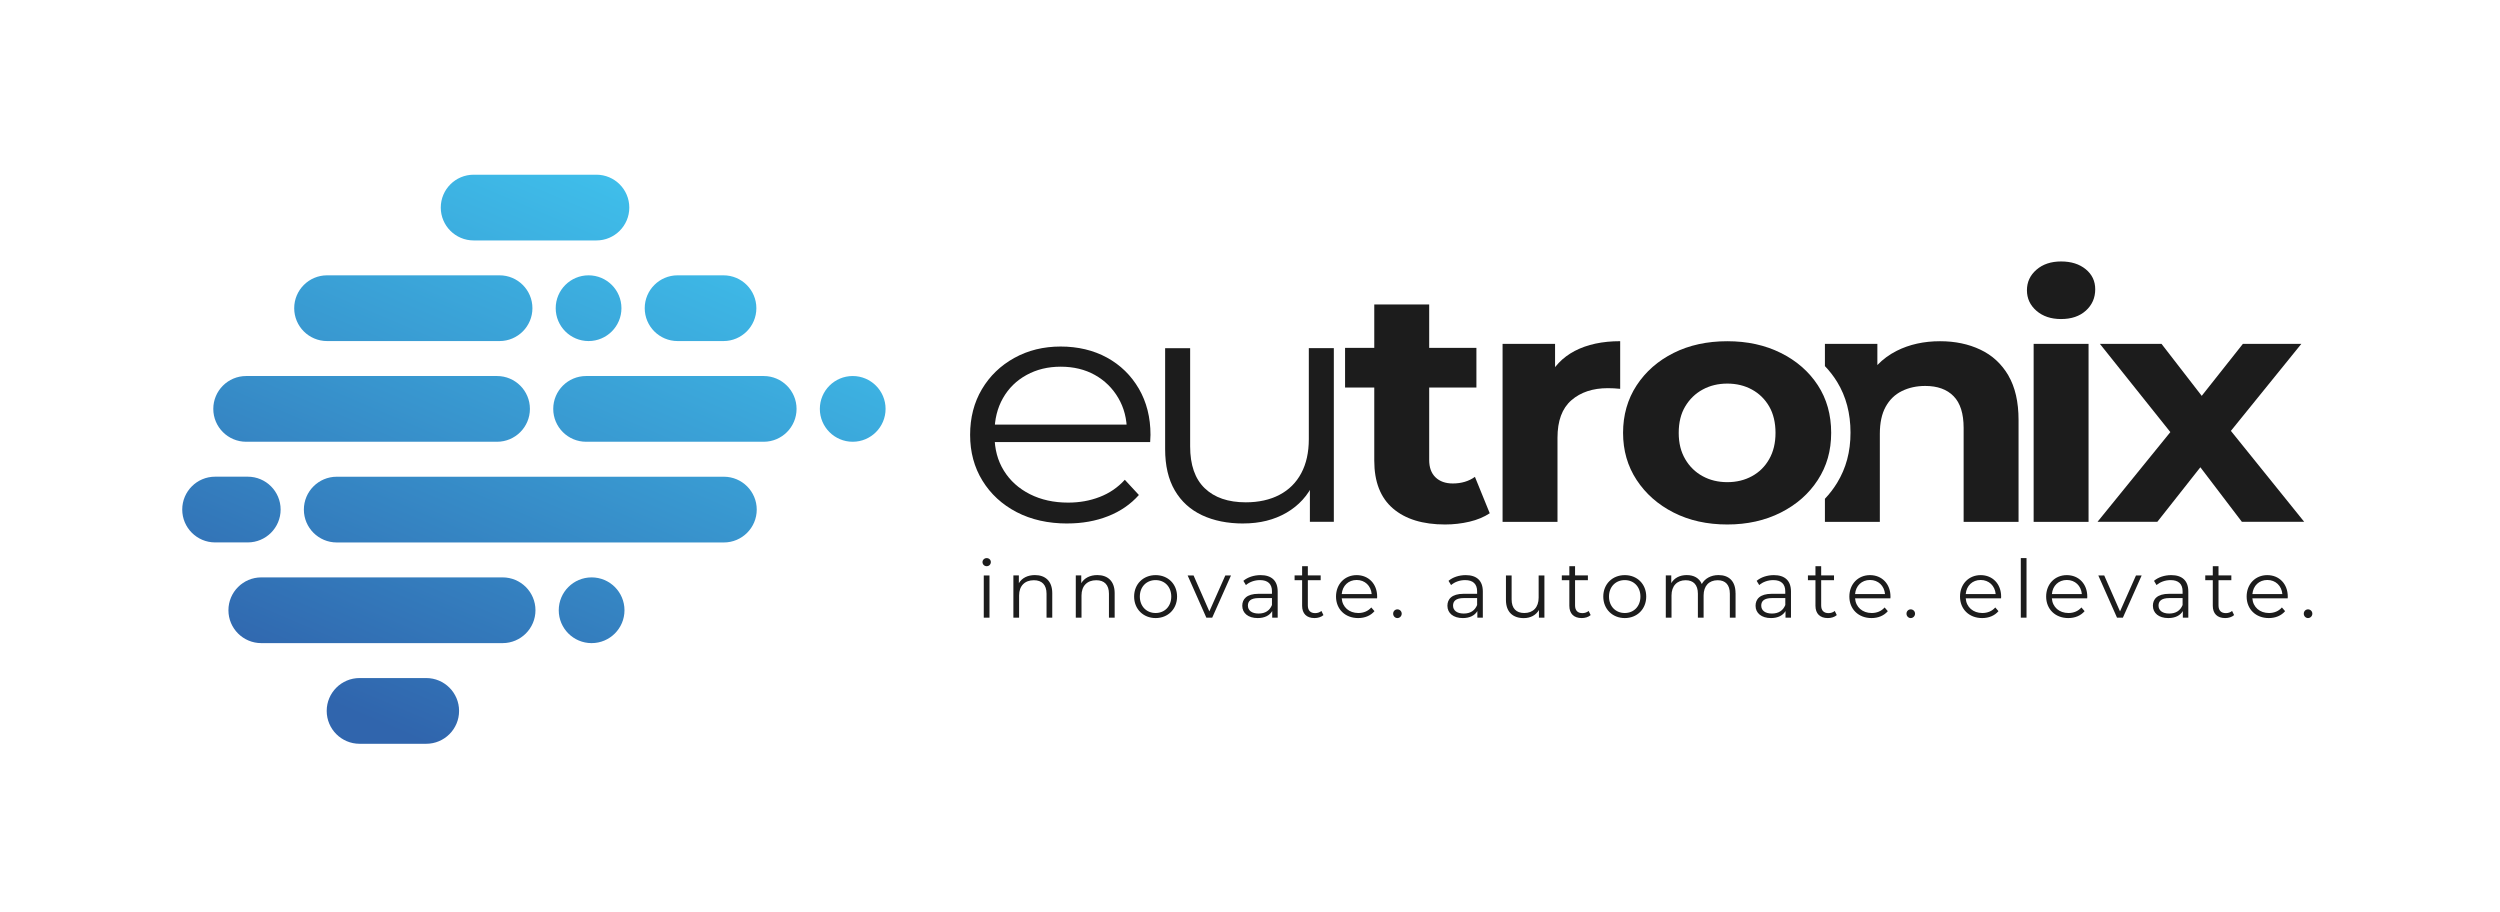 <?xml version="1.0" encoding="UTF-8"?>
<svg xmlns="http://www.w3.org/2000/svg" xmlns:xlink="http://www.w3.org/1999/xlink" viewBox="0 0 607.74 221.62">
  <defs>
    <style>
      .cls-1 {
        fill: #1c1c1c;
      }

      .cls-1, .cls-2 {
        stroke-width: 0px;
      }

      .cls-2 {
        fill: url(#Dégradé_sans_nom_8);
      }
    </style>
    <linearGradient id="Dégradé_sans_nom_8" data-name="Dégradé sans nom 8" x1="99.61" y1="179.21" x2="156.66" y2="45.12" gradientUnits="userSpaceOnUse">
      <stop offset="0" stop-color="#3065ad"/>
      <stop offset=".52" stop-color="#3895ce"/>
      <stop offset="1" stop-color="#3fbfeb"/>
    </linearGradient>
  </defs>
  <g id="Calque_2" data-name="Calque 2">
    <path class="cls-2" d="M120.83,107.39h-60.99c-4.41,0-7.99-3.58-7.99-7.99h0c0-4.41,3.58-7.99,7.99-7.99h60.99c4.41,0,7.99,3.58,7.99,7.99h0c0,4.41-3.58,7.99-7.99,7.99ZM183.96,123.88h0c0-4.41-3.58-7.99-7.99-7.99h-94.11c-4.41,0-7.99,3.58-7.99,7.99h0c0,4.41,3.58,7.99,7.99,7.99h94.11c4.41,0,7.99-3.58,7.99-7.99ZM152.98,50.46h0c0-4.41-3.58-7.99-7.99-7.99h-29.85c-4.41,0-7.99,3.58-7.99,7.99h0c0,4.41,3.58,7.99,7.99,7.99h29.85c4.41,0,7.99-3.58,7.99-7.99ZM121.44,82.91h-41.93c-4.41,0-7.99-3.58-7.99-7.99h0c0-4.41,3.58-7.99,7.99-7.99h41.93c4.41,0,7.99,3.58,7.99,7.99h0c0,4.41-3.58,7.99-7.99,7.99ZM143.08,82.91h0c-4.41,0-7.99-3.58-7.99-7.99h0c0-4.41,3.58-7.99,7.99-7.99h0c4.41,0,7.99,3.58,7.99,7.99h0c0,4.41-3.58,7.99-7.99,7.99ZM175.88,82.91h-11.16c-4.41,0-7.99-3.58-7.99-7.99h0c0-4.41,3.58-7.99,7.99-7.99h11.16c4.41,0,7.99,3.58,7.99,7.99h0c0,4.41-3.58,7.99-7.99,7.99ZM185.65,107.39h-43.17c-4.41,0-7.99-3.58-7.99-7.99h0c0-4.41,3.58-7.99,7.99-7.99h43.17c4.41,0,7.99,3.58,7.99,7.99h0c0,4.41-3.58,7.99-7.99,7.99ZM207.29,107.39h0c-4.41,0-7.99-3.58-7.99-7.99h0c0-4.41,3.58-7.99,7.99-7.99h0c4.41,0,7.99,3.58,7.99,7.99h0c0,4.41-3.58,7.99-7.99,7.99ZM60.23,131.86h-7.94c-4.41,0-7.99-3.58-7.99-7.99h0c0-4.41,3.58-7.99,7.99-7.99h7.94c4.41,0,7.99,3.58,7.99,7.99h0c0,4.41-3.58,7.99-7.99,7.99ZM143.82,156.34h0c-4.41,0-7.99-3.58-7.99-7.99h0c0-4.41,3.58-7.99,7.99-7.99h0c4.41,0,7.99,3.58,7.99,7.99h0c0,4.41-3.58,7.99-7.99,7.99ZM122.18,156.34h-58.66c-4.41,0-7.99-3.58-7.99-7.99h0c0-4.41,3.58-7.99,7.99-7.99h58.66c4.41,0,7.99,3.58,7.99,7.99h0c0,4.41-3.58,7.99-7.99,7.99ZM103.61,180.81h-16.2c-4.41,0-7.99-3.58-7.99-7.99h0c0-4.41,3.58-7.99,7.99-7.99h16.2c4.41,0,7.99,3.58,7.99,7.99h0c0,4.41-3.58,7.99-7.99,7.99Z"/>
    <g>
      <g>
        <path class="cls-1" d="M259.46,127.26c-4.68,0-8.79-.93-12.33-2.77-3.54-1.85-6.31-4.4-8.3-7.64-2-3.24-3-6.96-3-11.14s.96-7.88,2.87-11.1c1.91-3.22,4.54-5.75,7.88-7.6s7.09-2.77,11.26-2.77,7.98.9,11.26,2.69c3.28,1.8,5.86,4.32,7.75,7.56,1.88,3.24,2.83,6.98,2.83,11.22,0,.27-.01.55-.04.84-.03.3-.04.6-.04.92h-39.12v-4.26h35.87l-2.4,1.69c0-3.06-.7-5.78-2.1-8.16-1.4-2.39-3.3-4.25-5.69-5.59-2.4-1.34-5.17-2.01-8.3-2.01s-5.85.67-8.3,2.01c-2.45,1.34-4.37,3.22-5.74,5.63s-2.05,5.17-2.05,8.28v.88c0,3.22.76,6.05,2.27,8.48,1.51,2.44,3.62,4.34,6.33,5.71,2.71,1.37,5.81,2.05,9.29,2.05,2.74,0,5.29-.45,7.66-1.37,2.37-.91,4.41-2.3,6.12-4.18l3.42,3.7c-2,2.25-4.49,3.97-7.49,5.15-3,1.18-6.29,1.77-9.89,1.77Z"/>
        <path class="cls-1" d="M302.24,127.26c-3.82,0-7.16-.67-10.02-2.01-2.85-1.34-5.07-3.35-6.63-6.03-1.57-2.68-2.35-6.03-2.35-10.05v-24.53h6.08v23.88c0,4.5,1.18,7.9,3.55,10.17,2.37,2.28,5.69,3.42,9.97,3.42,3.14,0,5.86-.6,8.18-1.81,2.31-1.21,4.08-2.96,5.31-5.27,1.23-2.3,1.84-5.07,1.84-8.28v-22.12h6.08v42.22h-5.82v-11.58l.94,2.09c-1.43,3.11-3.64,5.54-6.63,7.28-3,1.74-6.49,2.61-10.49,2.61Z"/>
        <path class="cls-1" d="M326.98,94.21v-9.65h31.93v9.65h-31.93ZM351.29,127.5c-5.42,0-9.65-1.3-12.67-3.9-3.03-2.6-4.54-6.47-4.54-11.62v-37.96h13.35v37.8c0,1.82.51,3.23,1.54,4.22,1.03.99,2.43,1.49,4.19,1.49,2.11,0,3.91-.54,5.39-1.61l3.6,8.85c-1.37.91-3.01,1.6-4.92,2.05-1.91.45-3.9.68-5.95.68Z"/>
        <path class="cls-1" d="M365.27,126.86v-43.27h12.76v12.22l-1.8-3.54c1.37-3.06,3.57-5.37,6.59-6.96,3.03-1.58,6.71-2.37,11.04-2.37v11.58c-.57-.05-1.09-.09-1.54-.12-.46-.03-.94-.04-1.46-.04-3.65,0-6.61.98-8.86,2.94-2.26,1.96-3.38,5-3.38,9.13v20.43h-13.36Z"/>
        <path class="cls-1" d="M419.9,127.5c-4.91,0-9.26-.97-13.05-2.9-3.8-1.93-6.79-4.57-8.99-7.92-2.2-3.35-3.3-7.17-3.3-11.46s1.1-8.19,3.3-11.54c2.2-3.35,5.19-5.98,8.99-7.88,3.79-1.9,8.15-2.85,13.05-2.85s9.19.95,13.01,2.85c3.82,1.9,6.82,4.52,8.99,7.84,2.17,3.32,3.25,7.19,3.25,11.58s-1.08,8.11-3.25,11.46c-2.17,3.35-5.17,5.99-8.99,7.92-3.82,1.93-8.16,2.9-13.01,2.9ZM419.9,117.21c2.23,0,4.22-.48,5.99-1.45,1.77-.96,3.17-2.34,4.19-4.14,1.03-1.8,1.54-3.93,1.54-6.39s-.51-4.66-1.54-6.43c-1.03-1.77-2.43-3.14-4.19-4.1-1.77-.97-3.77-1.45-5.99-1.45s-4.22.48-5.99,1.45c-1.77.96-3.18,2.33-4.24,4.1-1.06,1.77-1.58,3.91-1.58,6.43s.53,4.6,1.58,6.39c1.05,1.8,2.47,3.18,4.24,4.14,1.77.97,3.77,1.45,5.99,1.45Z"/>
        <path class="cls-1" d="M501.04,77.56c-2.45,0-4.45-.67-5.99-2.01-1.54-1.34-2.31-3-2.31-4.99s.77-3.65,2.31-4.99c1.54-1.34,3.54-2.01,5.99-2.01s4.45.63,5.99,1.89c1.54,1.26,2.31,2.88,2.31,4.87,0,2.09-.76,3.82-2.27,5.19-1.51,1.37-3.53,2.05-6.04,2.05ZM494.37,126.86v-43.27h13.35v43.27h-13.35Z"/>
        <path class="cls-1" d="M509.89,126.86l20.63-25.41-.26,6.92-19.78-24.77h14.98l12.5,16.16-5.65.16,12.93-16.33h14.21l-19.86,24.53v-6.76l20.55,25.49h-15.15l-13.1-17.21,5.56.72-13.01,16.49h-14.55Z"/>
      </g>
      <path class="cls-1" d="M488.23,91.27c-1.66-2.81-3.92-4.91-6.81-6.27-2.88-1.37-6.15-2.05-9.8-2.05-3.94,0-7.45.78-10.53,2.33-1.82.92-3.39,2.08-4.71,3.46v-5.15h-12.75v5.41c1.12,1.16,2.11,2.44,2.97,3.84,2.17,3.54,3.25,7.65,3.25,12.33s-1.08,8.63-3.25,12.2c-.86,1.41-1.85,2.7-2.97,3.88v5.62h13.35v-21.39c0-2.68.47-4.88,1.41-6.59.94-1.71,2.25-2.99,3.94-3.82,1.68-.83,3.58-1.25,5.69-1.25,2.97,0,5.27.83,6.89,2.49,1.63,1.66,2.44,4.24,2.44,7.72v22.84h13.35v-24.77c0-4.4-.83-8-2.48-10.82Z"/>
    </g>
  </g>
  <g id="Calque_3" data-name="Calque 3">
    <g>
      <path class="cls-1" d="M238.84,136.65c0-.53.45-.98,1.02-.98s1.01.43,1.01.96c0,.57-.43,1.01-1.01,1.01s-1.02-.45-1.02-1ZM239.15,139.89h1.39v10.27h-1.39v-10.27Z"/>
      <path class="cls-1" d="M255.8,144.2v5.95h-1.39v-5.82c0-2.17-1.13-3.28-3.08-3.28-2.21,0-3.59,1.37-3.59,3.71v5.39h-1.39v-10.27h1.33v1.89c.74-1.25,2.13-1.97,3.9-1.97,2.5,0,4.22,1.44,4.22,4.39Z"/>
      <path class="cls-1" d="M270.97,144.2v5.95h-1.39v-5.82c0-2.17-1.13-3.28-3.08-3.28-2.21,0-3.59,1.37-3.59,3.71v5.39h-1.39v-10.27h1.33v1.89c.74-1.25,2.13-1.97,3.9-1.97,2.5,0,4.22,1.44,4.22,4.39Z"/>
      <path class="cls-1" d="M275.7,145.02c0-3.04,2.22-5.21,5.23-5.21s5.21,2.17,5.21,5.21-2.21,5.23-5.21,5.23-5.23-2.19-5.23-5.23ZM284.73,145.02c0-2.4-1.62-4-3.81-4s-3.83,1.6-3.83,4,1.64,4,3.83,4,3.81-1.6,3.81-4Z"/>
      <path class="cls-1" d="M299.25,139.89l-4.57,10.27h-1.42l-4.55-10.27h1.44l3.84,8.74,3.88-8.74h1.37Z"/>
      <path class="cls-1" d="M310.6,143.79v6.36h-1.33v-1.6c-.62,1.05-1.83,1.7-3.53,1.7-2.32,0-3.75-1.21-3.75-2.99,0-1.58,1.02-2.91,3.96-2.91h3.26v-.62c0-1.76-1-2.71-2.91-2.71-1.33,0-2.58.47-3.42,1.21l-.62-1.03c1.03-.88,2.56-1.39,4.18-1.39,2.65,0,4.16,1.33,4.16,3.98ZM309.21,147.07v-1.68h-3.22c-1.99,0-2.63.78-2.63,1.83,0,1.19.96,1.93,2.6,1.93s2.71-.74,3.26-2.09Z"/>
      <path class="cls-1" d="M321.72,149.53c-.55.49-1.37.72-2.17.72-1.93,0-3.01-1.09-3.01-2.99v-6.21h-1.83v-1.17h1.83v-2.24h1.39v2.24h3.12v1.17h-3.12v6.13c0,1.21.62,1.87,1.78,1.87.57,0,1.13-.18,1.52-.53l.49,1Z"/>
      <path class="cls-1" d="M334.76,145.45h-8.59c.16,2.15,1.8,3.57,4.04,3.57,1.25,0,2.36-.45,3.14-1.35l.78.9c-.92,1.09-2.34,1.68-3.96,1.68-3.2,0-5.39-2.19-5.39-5.23s2.13-5.21,5.02-5.21,4.98,2.13,4.98,5.21c0,.12-.02.27-.02.43ZM326.17,144.41h7.28c-.18-2.01-1.64-3.42-3.65-3.42s-3.45,1.4-3.63,3.42Z"/>
      <path class="cls-1" d="M338.67,149.18c0-.6.47-1.05,1.03-1.05s1.05.45,1.05,1.05-.49,1.07-1.05,1.07-1.03-.47-1.03-1.07Z"/>
      <path class="cls-1" d="M360.47,143.79v6.36h-1.33v-1.6c-.62,1.05-1.83,1.7-3.53,1.7-2.32,0-3.75-1.21-3.75-2.99,0-1.58,1.01-2.91,3.96-2.91h3.26v-.62c0-1.76-1-2.71-2.91-2.71-1.33,0-2.58.47-3.42,1.21l-.62-1.03c1.03-.88,2.56-1.39,4.18-1.39,2.65,0,4.16,1.33,4.16,3.98ZM359.08,147.07v-1.68h-3.22c-1.99,0-2.63.78-2.63,1.83,0,1.19.96,1.93,2.6,1.93s2.71-.74,3.26-2.09Z"/>
      <path class="cls-1" d="M375.44,139.89v10.27h-1.33v-1.87c-.72,1.25-2.05,1.97-3.69,1.97-2.62,0-4.33-1.46-4.33-4.41v-5.95h1.38v5.82c0,2.19,1.13,3.3,3.08,3.3,2.15,0,3.49-1.39,3.49-3.73v-5.39h1.39Z"/>
      <path class="cls-1" d="M386.68,149.53c-.55.49-1.37.72-2.17.72-1.93,0-3.01-1.09-3.01-2.99v-6.21h-1.83v-1.17h1.83v-2.24h1.39v2.24h3.12v1.17h-3.12v6.13c0,1.21.62,1.87,1.78,1.87.57,0,1.13-.18,1.52-.53l.49,1Z"/>
      <path class="cls-1" d="M389.75,145.02c0-3.04,2.22-5.21,5.23-5.21s5.21,2.17,5.21,5.21-2.21,5.23-5.21,5.23-5.23-2.19-5.23-5.23ZM398.78,145.02c0-2.4-1.62-4-3.81-4s-3.83,1.6-3.83,4,1.64,4,3.83,4,3.81-1.6,3.81-4Z"/>
      <path class="cls-1" d="M421.91,144.2v5.95h-1.39v-5.82c0-2.17-1.09-3.28-2.95-3.28-2.11,0-3.43,1.37-3.43,3.71v5.39h-1.39v-5.82c0-2.17-1.09-3.28-2.97-3.28-2.09,0-3.44,1.37-3.44,3.71v5.39h-1.39v-10.27h1.33v1.87c.72-1.23,2.05-1.95,3.77-1.95s3.03.72,3.65,2.17c.74-1.33,2.21-2.17,4.06-2.17,2.5,0,4.14,1.44,4.14,4.39Z"/>
      <path class="cls-1" d="M435.38,143.79v6.36h-1.33v-1.6c-.62,1.05-1.83,1.7-3.53,1.7-2.32,0-3.75-1.21-3.75-2.99,0-1.58,1.01-2.91,3.96-2.91h3.26v-.62c0-1.76-1-2.71-2.91-2.71-1.33,0-2.58.47-3.42,1.21l-.62-1.03c1.03-.88,2.56-1.39,4.18-1.39,2.65,0,4.16,1.33,4.16,3.98ZM434,147.07v-1.68h-3.22c-1.99,0-2.63.78-2.63,1.83,0,1.19.96,1.93,2.6,1.93s2.71-.74,3.26-2.09Z"/>
      <path class="cls-1" d="M446.51,149.53c-.55.49-1.37.72-2.17.72-1.93,0-3.01-1.09-3.01-2.99v-6.21h-1.83v-1.17h1.83v-2.24h1.39v2.24h3.12v1.17h-3.12v6.13c0,1.21.62,1.87,1.78,1.87.57,0,1.13-.18,1.52-.53l.49,1Z"/>
      <path class="cls-1" d="M459.55,145.45h-8.59c.16,2.15,1.8,3.57,4.04,3.57,1.25,0,2.36-.45,3.14-1.35l.78.9c-.92,1.09-2.34,1.68-3.96,1.68-3.2,0-5.39-2.19-5.39-5.23s2.13-5.21,5.02-5.21,4.98,2.13,4.98,5.21c0,.12-.02.27-.02.43ZM450.96,144.41h7.28c-.18-2.01-1.64-3.42-3.65-3.42s-3.45,1.4-3.63,3.42Z"/>
      <path class="cls-1" d="M463.46,149.18c0-.6.47-1.05,1.03-1.05s1.05.45,1.05,1.05-.49,1.07-1.05,1.07-1.03-.47-1.03-1.07Z"/>
      <path class="cls-1" d="M486.45,145.45h-8.59c.16,2.15,1.8,3.57,4.04,3.57,1.25,0,2.36-.45,3.14-1.35l.78.9c-.92,1.09-2.34,1.68-3.96,1.68-3.2,0-5.39-2.19-5.39-5.23s2.13-5.21,5.02-5.21,4.98,2.13,4.98,5.21c0,.12-.02.27-.02.43ZM477.86,144.41h7.28c-.18-2.01-1.64-3.42-3.65-3.42s-3.45,1.4-3.63,3.42Z"/>
      <path class="cls-1" d="M491.25,135.67h1.39v14.48h-1.39v-14.48Z"/>
      <path class="cls-1" d="M507.39,145.45h-8.59c.16,2.15,1.8,3.57,4.04,3.57,1.25,0,2.36-.45,3.14-1.35l.78.9c-.92,1.09-2.34,1.68-3.96,1.68-3.2,0-5.39-2.19-5.39-5.23s2.13-5.21,5.02-5.21,4.98,2.13,4.98,5.21c0,.12-.02.27-.02.43ZM498.81,144.41h7.28c-.18-2.01-1.64-3.42-3.65-3.42s-3.45,1.4-3.63,3.42Z"/>
      <path class="cls-1" d="M520.63,139.89l-4.57,10.27h-1.42l-4.55-10.27h1.44l3.84,8.74,3.88-8.74h1.37Z"/>
      <path class="cls-1" d="M531.97,143.79v6.36h-1.33v-1.6c-.62,1.05-1.83,1.7-3.53,1.7-2.32,0-3.75-1.21-3.75-2.99,0-1.58,1.01-2.91,3.96-2.91h3.26v-.62c0-1.76-1-2.71-2.91-2.71-1.33,0-2.58.47-3.42,1.21l-.62-1.03c1.03-.88,2.56-1.39,4.18-1.39,2.65,0,4.16,1.33,4.16,3.98ZM530.58,147.07v-1.68h-3.22c-1.99,0-2.63.78-2.63,1.83,0,1.19.96,1.93,2.6,1.93s2.71-.74,3.26-2.09Z"/>
      <path class="cls-1" d="M543.1,149.53c-.55.49-1.37.72-2.17.72-1.93,0-3.01-1.09-3.01-2.99v-6.21h-1.83v-1.17h1.83v-2.24h1.39v2.24h3.12v1.17h-3.12v6.13c0,1.21.62,1.87,1.78,1.87.57,0,1.13-.18,1.52-.53l.49,1Z"/>
      <path class="cls-1" d="M556.13,145.45h-8.59c.16,2.15,1.8,3.57,4.04,3.57,1.25,0,2.36-.45,3.14-1.35l.78.9c-.92,1.09-2.34,1.68-3.96,1.68-3.2,0-5.39-2.19-5.39-5.23s2.13-5.21,5.02-5.21,4.98,2.13,4.98,5.21c0,.12-.02.27-.02.43ZM547.55,144.41h7.28c-.18-2.01-1.64-3.42-3.65-3.42s-3.45,1.4-3.63,3.42Z"/>
      <path class="cls-1" d="M560.04,149.18c0-.6.47-1.05,1.03-1.05s1.05.45,1.05,1.05-.49,1.07-1.05,1.07-1.03-.47-1.03-1.07Z"/>
    </g>
  </g>
</svg>